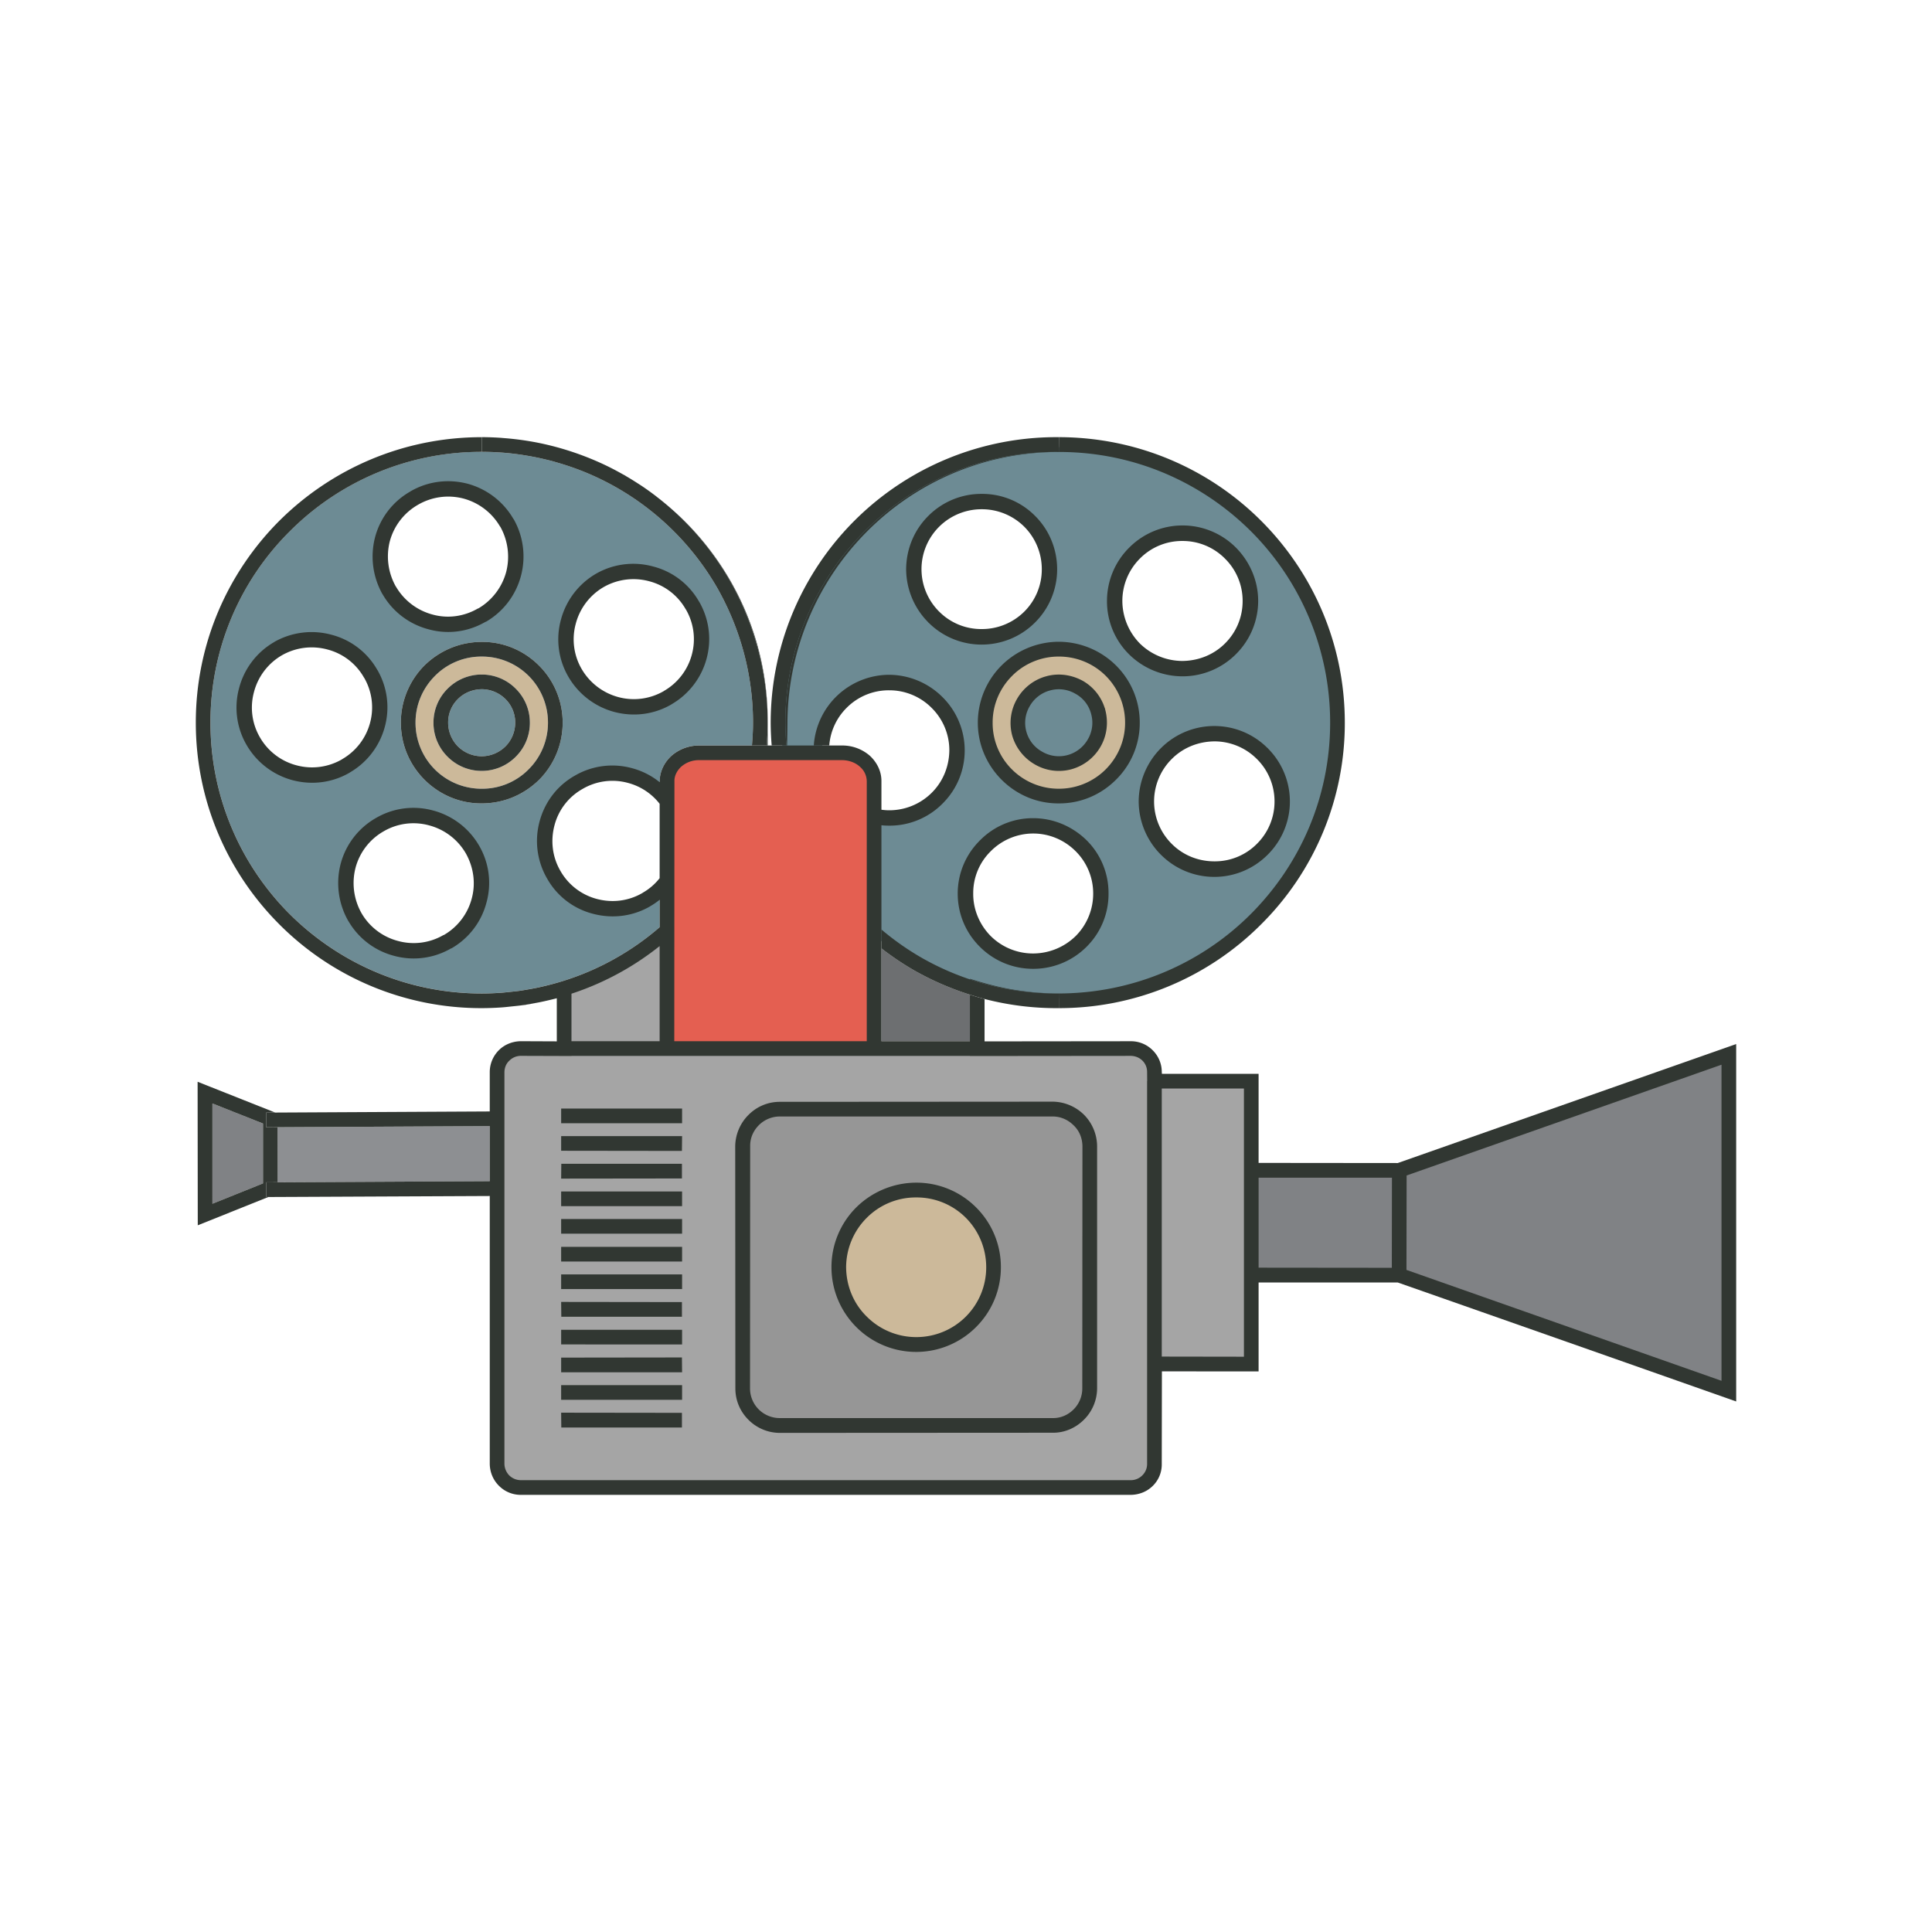 <svg data-bbox="20.27 45.254 159.459 109.493" viewBox="0 0 200 200" height="200" width="200" xmlns="http://www.w3.org/2000/svg" data-type="color">
    <g>
        <path d="M89.452 54.616c-5.394 5.394-8.39 12.567-8.436 20.198-.004.798-.018 1.577-.035 2.346l-.011.511h4.12l.033-.464a7.014 7.014 0 0 1 2.029-4.469 6.98 6.98 0 0 1 4.918-2.053 6.986 6.986 0 0 1 4.91 2.052c1.336 1.336 2.055 3.07 2.054 4.915a6.86 6.86 0 0 1-2.022 4.883c-1.35 1.35-3.095 2.068-4.941 2.054-.118-.005-.546-.12-.802-.188a6.754 6.754 0 0 0-.74-.173l-.532-.056-.442 12.048.186.157c1.001.846 2.637 1.716 4.082 2.483.517.274 1.001.532 1.405.762a28.598 28.598 0 0 0 5.016 2.236l.663.222-.001-.081.328.099c1.498.442 2.854.746 4.148.93 1.395.209 2.817.315 4.223.315 7.662-.015 14.842-2.984 20.216-8.359 5.4-5.4 8.373-12.563 8.373-20.169.001-7.626-2.967-14.795-8.358-20.185-5.428-5.395-12.613-8.357-20.233-8.343-7.624.002-14.781 2.959-20.151 8.329zm5.207 4.304a6.965 6.965 0 0 1 2.037-4.899c1.317-1.317 3.106-2.054 4.926-2.038a6.824 6.824 0 0 1 4.918 2.022 6.908 6.908 0 0 1 2.038 4.93 6.856 6.856 0 0 1-2.023 4.883 6.936 6.936 0 0 1-4.945 2.054 6.885 6.885 0 0 1-4.899-2.039l-.015-.015a6.971 6.971 0 0 1-2.037-4.898zm38.013 24.046a6.864 6.864 0 0 1-2.023 4.883c-1.345 1.345-3.085 2.069-4.929 2.07a6.925 6.925 0 0 1-4.93-2.038 6.975 6.975 0 0 1-2.053-4.918 6.983 6.983 0 0 1 2.052-4.911 6.922 6.922 0 0 1 4.931-2.037 6.882 6.882 0 0 1 4.898 2.037l.016.016a6.884 6.884 0 0 1 2.038 4.898zm-20.785 14.442a6.915 6.915 0 0 1-4.929 2.039 6.9 6.9 0 0 1-4.915-2.023c-1.335-1.335-2.053-3.069-2.053-4.914 0-1.844.724-3.584 2.038-4.899l.124-.124a6.817 6.817 0 0 1 4.805-1.945c1.837 0 3.589.725 4.933 2.041a6.82 6.82 0 0 1 2.02 4.908 6.834 6.834 0 0 1-2.023 4.917zm10.517-42.156c1.865 0 3.616.724 4.93 2.038 1.333 1.361 2.053 3.097 2.054 4.915a6.896 6.896 0 0 1-2.038 4.899 6.938 6.938 0 0 1-4.945 2.054 7.01 7.01 0 0 1-4.919-2.027c-1.327-1.327-2.05-3.075-2.034-4.922a6.888 6.888 0 0 1 2.038-4.903l.016-.016a6.881 6.881 0 0 1 4.898-2.038z" fill="#6D8B94" data-color="1"/>
        <path d="M45.029 69.966a6.814 6.814 0 0 0-2.014 4.834 6.83 6.83 0 0 0 1.999 4.85 6.838 6.838 0 0 0 4.849 1.998 6.749 6.749 0 0 0 4.85-1.998 6.81 6.81 0 0 0 2.013-4.834 6.83 6.83 0 0 0-1.998-4.849 6.839 6.839 0 0 0-4.85-1.999 6.75 6.75 0 0 0-4.849 1.998zm1.301 1.333a4.975 4.975 0 0 1 7.066 0 4.943 4.943 0 0 1 1.456 3.501 4.918 4.918 0 0 1-1.456 3.532 4.957 4.957 0 0 1-3.517 1.472 4.972 4.972 0 0 1-3.548-1.471 4.927 4.927 0 0 1-1.457-3.533c0-1.363.558-2.603 1.456-3.501z" fill="#CCB99A" data-color="2"/>
        <path d="M104.509 69.704a7.167 7.167 0 0 0-2.123 5.097 7.104 7.104 0 0 0 2.108 5.112 7.184 7.184 0 0 0 5.112 2.108 7.177 7.177 0 0 0 5.112-2.108 7.167 7.167 0 0 0 2.123-5.097 7.182 7.182 0 0 0-2.107-5.113 7.185 7.185 0 0 0-5.111-2.108 7.213 7.213 0 0 0-5.114 2.109zm1.111 2.804a4.688 4.688 0 0 1 2.614-2.095l.204-.058c1.155-.312 2.399-.148 3.498.463a4.596 4.596 0 0 1 2.073 2.592l.032.091.022.097c.313 1.22.15 2.464-.455 3.511a4.665 4.665 0 0 1-2.796 2.167 4.594 4.594 0 0 1-3.512-.473 4.66 4.66 0 0 1-2.169-2.8 4.628 4.628 0 0 1 .489-3.495z" fill="#CCB99A" data-color="2"/>
        <path d="M91.246 98.177a29.556 29.556 0 0 0 3.471 2.327 30.06 30.06 0 0 0 5.686 2.465v4.818h-9.157v-9.61z" fill="#8D8F92" data-color="3"/>
        <path d="M91.246 98.177a29.556 29.556 0 0 0 3.471 2.327 30.06 30.06 0 0 0 5.686 2.465v4.818h-9.157v-9.61z" opacity=".15"/>
        <path d="M58.422 108.756l.258-6.301a31.291 31.291 0 0 0 5.681-2.55c1.269-.728 3.236-2.121 4.386-3.033l.557 11.869h31.481v.016l17.114-.016c.461.016.89.19 1.208.509.302.302.493.715.492 1.192l.009.985h-.009l.008.307h9.99l-.019 29.673-9.602.3-.47.259-.041 9.554c0 .477-.058 1.445-.375 1.762a1.713 1.713 0 0 1-1.208.508l-64.801.001a1.783 1.783 0 0 1-1.208-.509 1.821 1.821 0 0 1-.509-1.208v-41.633c.016-.461.191-.89.524-1.192a1.718 1.718 0 0 1 1.208-.509l5.326.016z" fill="#A5A5A5" data-color="4"/>
        <path d="M63.9 99.094a27.916 27.916 0 0 0 4.385-3.114v-3.29a7.232 7.232 0 0 1-1.131.796l-.015.015c-1.782 1.038-3.812 1.239-5.671.743a7.266 7.266 0 0 1-4.509-3.455 7.392 7.392 0 0 1-.758-5.655c.496-1.859 1.673-3.502 3.47-4.524a7.35 7.35 0 0 1 5.671-.744c1.076.28 2.084.81 2.944 1.554v-.532c.015-1.038.48-1.968 1.224-2.65a4.336 4.336 0 0 1 2.835-1.068h5.497c.066-.784.112-1.569.112-2.355 0-4.865-1.271-9.699-3.75-14.038a28.142 28.142 0 0 0-10.263-10.241l-.05-.029a28.535 28.535 0 0 0-3.259-1.6 28.717 28.717 0 0 0-2.966-1.029c-.218-.062-.434-.13-.655-.187-.089-.023-.179-.041-.269-.063a28.524 28.524 0 0 0-2.388-.49l-.114-.019a28.36 28.36 0 0 0-4.221-.333l-.139-.015a27.995 27.995 0 0 0-19.863 8.211 27.824 27.824 0 0 0-8.227 19.816 27.971 27.971 0 0 0 8.212 19.831c5.097 5.067 12.117 8.212 19.863 8.212.678 0 1.344-.029 2.001-.074.287-.02.57-.056.855-.084.358-.036.717-.07 1.068-.119.298-.042.592-.096.887-.147.396-.07.792-.141 1.184-.227.212-.046.423-.097.634-.148a27.87 27.87 0 0 0 1.401-.377 27.61 27.61 0 0 0 6.005-2.571zm-8.102-30.196a8.312 8.312 0 0 1 2.448 5.919 8.36 8.36 0 0 1-2.448 5.918 8.425 8.425 0 0 1-5.934 2.433c-2.308.016-4.401-.929-5.919-2.448a8.315 8.315 0 0 1-2.449-5.92c0-2.293.929-4.4 2.448-5.918a8.425 8.425 0 0 1 5.934-2.432c2.309-.016 4.401.929 5.92 2.448zm-27.254-2.123l.016-.016a7.473 7.473 0 0 1 5.67-.713 7.305 7.305 0 0 1 4.524 3.471l.015.015a7.361 7.361 0 0 1 .728 5.624 7.441 7.441 0 0 1-3.455 4.508l-.015.015c-1.782 1.038-3.811 1.24-5.671.744a7.5 7.5 0 0 1-4.524-3.47 7.349 7.349 0 0 1-.744-5.64 7.426 7.426 0 0 1 3.456-4.538zm21.582-2.712h-.031a7.273 7.273 0 0 1-5.639.744 7.403 7.403 0 0 1-4.54-3.456l-.015-.015a7.577 7.577 0 0 1-.728-5.654 7.35 7.35 0 0 1 3.471-4.493l.015-.015c1.781-1.039 3.811-1.24 5.655-.759a7.5 7.5 0 0 1 4.524 3.47l.015.015.015.015a7.462 7.462 0 0 1 .713 5.64 7.435 7.435 0 0 1-3.455 4.508zm13.541 9.296a7.503 7.503 0 0 1-4.524-3.47 7.341 7.341 0 0 1-.743-5.639 7.475 7.475 0 0 1 3.47-4.555 7.411 7.411 0 0 1 5.671-.713 7.3 7.3 0 0 1 4.524 3.47l.015.015a7.367 7.367 0 0 1 .729 5.625 7.443 7.443 0 0 1-3.456 4.508l-.016.016c-1.78 1.038-3.81 1.239-5.67.743zM46.563 97.871h-.031a7.349 7.349 0 0 1-5.64.743 7.368 7.368 0 0 1-4.525-3.44l-.015-.015a7.563 7.563 0 0 1-.743-5.67 7.39 7.39 0 0 1 3.486-4.508 7.346 7.346 0 0 1 5.639-.744 7.468 7.468 0 0 1 4.555 3.47 7.301 7.301 0 0 1 .729 5.655 7.358 7.358 0 0 1-3.455 4.509z" fill="#6D8B94" data-color="1"/>
        <path fill="#8D8F92" d="M129.59 121.248l15.264-.001v10.585l-14.926.08-.338-10.664z" data-color="3"/>
        <path fill="#8D8F92" d="M28.733 116.689l21.967-.114v5.702l-21.957.113-.01-5.701z" data-color="3"/>
        <path d="M79.472 74.816c-.003.828-.002 1.607.003 2.355h-.103c.061-.784.102-1.57.1-2.355z" fill="#313732" data-color="5"/>
        <path d="M69.466 52.641c.47.412.932.834 1.375 1.274 5.33 5.298 8.645 12.643 8.63 20.746v.155c0-5.113-1.317-10.21-3.967-14.811a29.523 29.523 0 0 0-6.038-7.364z" fill="#313732" data-color="5"/>
        <path d="M50.034 45.254a29.86 29.86 0 0 1-.155 0h.155z" fill="#313732" data-color="5"/>
        <path d="M51.943 104.287c.352-.024.701-.067 1.05-.104-.349.036-.697.08-1.05.104z" fill="#313732" data-color="5"/>
        <path d="M54.31 104.037c-.116.017-.234.023-.35.039.487-.067.969-.149 1.449-.24-.365.07-.729.145-1.099.201z" fill="#313732" data-color="5"/>
        <path d="M109.606 102.844c7.763-.016 14.796-3.145 19.863-8.212 5.082-5.082 8.227-12.069 8.227-19.816a27.972 27.972 0 0 0-8.211-19.832c-5.098-5.066-12.116-8.211-19.878-8.196l.015-1.534c8.165.016 15.571 3.3 20.932 8.661 5.345 5.345 8.661 12.72 8.661 20.901a29.35 29.35 0 0 1-8.677 20.885 29.518 29.518 0 0 1-20.931 8.661l-.001-1.518z" fill="#313732" data-color="5"/>
        <path d="M81.517 74.816c-.004.801-.018 1.583-.035 2.355h-.071a28.077 28.077 0 0 1-.112-2.355c0-4.865 1.255-9.745 3.812-14.099a27.918 27.918 0 0 1 10.365-10.272 27.903 27.903 0 0 1 14.131-3.657c-7.747 0-14.734 3.114-19.801 8.181a28.242 28.242 0 0 0-8.289 19.847z" fill="#313732" data-color="5"/>
        <path d="M120.183 88.486a7.787 7.787 0 0 0 5.537 2.289c1.98 0 3.977-.763 5.503-2.289l.032-.032a7.759 7.759 0 0 0-.016-10.991l.016-.016-.017-.017-.016.016a7.768 7.768 0 0 0-5.504-2.288 7.79 7.79 0 0 0-5.537 2.288 7.867 7.867 0 0 0-2.305 5.52 7.854 7.854 0 0 0 2.288 5.503l.019.017zm1.121-9.92c1.218-1.218 2.809-1.802 4.416-1.819 1.591 0 3.182.617 4.383 1.818l.017.017a6.157 6.157 0 0 1 1.818 4.383 6.144 6.144 0 0 1-1.802 4.367l-.032.032a6.122 6.122 0 0 1-4.4 1.802c-1.591-.001-3.182-.585-4.4-1.803l-.016-.016a6.197 6.197 0 0 1-1.818-4.383 6.21 6.21 0 0 1 1.834-4.398z" fill="#313732" data-color="5"/>
        <path d="M122.404 70.013a7.798 7.798 0 0 0 5.536-2.29l.016-.016a7.778 7.778 0 0 0 2.29-5.503c-.001-1.981-.78-3.961-2.274-5.488l-.032-.032a7.791 7.791 0 0 0-5.536-2.289 7.773 7.773 0 0 0-5.504 2.289l-.016.016a7.773 7.773 0 0 0-2.289 5.504 7.708 7.708 0 0 0 2.289 5.536 7.886 7.886 0 0 0 5.52 2.273zm-.001-1.591a6.315 6.315 0 0 1-4.399-1.802 6.322 6.322 0 0 1-1.818-4.416c0-1.591.617-3.182 1.819-4.384l.016-.016a6.121 6.121 0 0 1 4.399-1.802 6.15 6.15 0 0 1 4.383 1.818l.032.032a6.14 6.14 0 0 1 1.802 4.367 6.154 6.154 0 0 1-1.802 4.368l-.016.016c-1.217 1.218-2.808 1.803-4.416 1.819z" fill="#313732" data-color="5"/>
        <path d="M101.445 86.998l-.016-.016-.016.016.016.016a7.707 7.707 0 0 0-2.286 5.496c0 1.978.746 3.956 2.27 5.48l.032.032a7.767 7.767 0 0 0 5.513 2.27 7.78 7.78 0 0 0 5.511-2.27l.016-.016a7.687 7.687 0 0 0 2.27-5.511 7.686 7.686 0 0 0-2.27-5.512c-1.556-1.523-3.55-2.286-5.528-2.286a7.663 7.663 0 0 0-5.512 2.301zm1.086 9.873c-1.184-1.216-1.8-2.805-1.783-4.377a6.056 6.056 0 0 1 1.8-4.361l.016-.016a6.2 6.2 0 0 1 4.393-1.832c1.588 0 3.177.616 4.393 1.832a6.15 6.15 0 0 1 1.816 4.377 6.203 6.203 0 0 1-1.8 4.393 6.316 6.316 0 0 1-4.409 1.816 6.21 6.21 0 0 1-4.393-1.799l-.033-.033z" fill="#313732" data-color="5"/>
        <path d="M101.379 101.62c1.318.388 2.665.713 4.075.914 1.349.202 2.727.31 4.152.31a28.107 28.107 0 0 1-9.203-1.46v-.059l.976.295z" fill="#313732" data-color="5"/>
        <path d="M101.611 66.728c2.013 0 4.01-.763 5.536-2.289l.016-.016a7.759 7.759 0 0 0 2.273-5.487c0-2.013-.763-4.01-2.273-5.52l-.017-.017a7.691 7.691 0 0 0-5.519-2.272 7.737 7.737 0 0 0-5.52 2.272l-.016.016c-1.526 1.526-2.272 3.506-2.288 5.504a7.851 7.851 0 0 0 2.289 5.503l-.016.016.016.016.016-.016a7.767 7.767 0 0 0 5.503 2.29zm-4.4-3.426a6.197 6.197 0 0 1-1.818-4.383c0-1.591.617-3.182 1.818-4.383l.016-.016a6.225 6.225 0 0 1 4.4-1.803 6.221 6.221 0 0 1 4.399 1.802l.017.017a6.22 6.22 0 0 1 1.803 4.4 6.148 6.148 0 0 1-1.802 4.367l-.016.016a6.218 6.218 0 0 1-4.4 1.801 6.125 6.125 0 0 1-4.4-1.803l-.017-.015z" fill="#313732" data-color="5"/>
        <path d="M92.04 69.854a7.87 7.87 0 0 1 5.52 2.304l.033.033a7.76 7.76 0 0 1 2.273 5.488c0 1.98-.746 3.961-2.273 5.487l-.032.032a7.699 7.699 0 0 1-5.52 2.273 7.735 7.735 0 0 1-.861-.046v-1.611c.286.039.574.066.861.066a6.222 6.222 0 0 0 4.4-1.803l.032-.032c1.201-1.201 1.785-2.792 1.802-4.367a6.147 6.147 0 0 0-1.803-4.368l-.033-.033a6.161 6.161 0 0 0-4.383-1.818 6.137 6.137 0 0 0-4.415 1.818 6.152 6.152 0 0 0-1.796 3.897h-1.602a7.848 7.848 0 0 1 7.797-7.32z" fill="#313732" data-color="5"/>
        <path d="M105.299 72.321a4.997 4.997 0 0 0-.527 3.781 5.044 5.044 0 0 0 2.34 3.022 4.948 4.948 0 0 0 3.796.511 5.023 5.023 0 0 0 3.021-2.34c.636-1.1.837-2.447.496-3.78l-.046-.201-.015-.015a4.972 4.972 0 0 0-2.247-2.804c-1.116-.62-2.463-.852-3.78-.496l-.217.062a5.03 5.03 0 0 0-2.821 2.26zm3.424-.852a3.396 3.396 0 0 1 2.619.357 3.324 3.324 0 0 1 1.611 2.076l.031.124a3.364 3.364 0 0 1-.372 2.51 3.466 3.466 0 0 1-2.092 1.627 3.413 3.413 0 0 1-2.65-.357 3.39 3.39 0 0 1-1.627-2.091 3.391 3.391 0 0 1 .357-2.619 3.44 3.44 0 0 1 2.123-1.627z" fill="#313732" data-color="5"/>
        <path d="M103.688 68.882a8.358 8.358 0 0 0-2.464 5.934c0 2.293.945 4.384 2.463 5.903 1.519 1.519 3.61 2.464 5.918 2.448 2.309.016 4.4-.93 5.919-2.448a8.248 8.248 0 0 0 2.463-5.903c0-2.324-.929-4.4-2.448-5.918a8.45 8.45 0 0 0-5.934-2.463 8.43 8.43 0 0 0-5.917 2.447zm1.084 1.084a6.79 6.79 0 0 1 4.849-1.999c1.891.001 3.61.76 4.85 1.999a6.844 6.844 0 0 1 1.999 4.85c0 1.89-.775 3.594-2.014 4.834a6.837 6.837 0 0 1-4.849 1.999 6.846 6.846 0 0 1-4.85-1.999 6.752 6.752 0 0 1-1.999-4.85c0-1.889.774-3.594 2.014-4.834z" fill="#313732" data-color="5"/>
        <path d="M49.879 46.773a27.587 27.587 0 0 1 4.361.347 28.36 28.36 0 0 0-4.221-.333l-.14-.014z" fill="#313732" data-color="5"/>
        <path d="M57.665 47.879c-.218-.062-.434-.13-.655-.187.22.058.437.124.655.187z" fill="#313732" data-color="5"/>
        <path d="M52.72 102.685c.358-.036.717-.07 1.068-.119-.354.05-.711.083-1.068.119z" fill="#313732" data-color="5"/>
        <path d="M60.654 48.917a.558.558 0 0 0-.023-.009l.023.009z" fill="#313732" data-color="5"/>
        <path d="M69.512 72.917l.016-.016a7.795 7.795 0 0 0 3.617-4.718 7.714 7.714 0 0 0-.763-5.887l-.016-.016a7.64 7.64 0 0 0-4.735-3.632 7.754 7.754 0 0 0-5.935.746 7.822 7.822 0 0 0-3.632 4.768 7.691 7.691 0 0 0 .778 5.902 7.849 7.849 0 0 0 4.735 3.632c1.946.518 4.071.307 5.935-.779zm-.777-1.394l-.016.016a6.18 6.18 0 0 1-4.736.616 6.272 6.272 0 0 1-3.762-2.886 6.118 6.118 0 0 1-.617-4.703 6.212 6.212 0 0 1 2.887-3.794 6.218 6.218 0 0 1 4.718-.6 6.11 6.11 0 0 1 3.778 2.903l.017.017a6.12 6.12 0 0 1 .616 4.67 6.165 6.165 0 0 1-2.885 3.761z" fill="#313732" data-color="5"/>
        <path d="M46.738 98.171a7.71 7.71 0 0 0 3.617-4.719 7.646 7.646 0 0 0-.763-5.92 7.816 7.816 0 0 0-4.768-3.632 7.693 7.693 0 0 0-5.903.778 7.735 7.735 0 0 0-3.649 4.719 7.913 7.913 0 0 0 .778 5.935l.016.016a7.71 7.71 0 0 0 4.736 3.601 7.694 7.694 0 0 0 5.903-.778h.033zm1.476-9.843c.843 1.492 1.037 3.178.616 4.703a6.17 6.17 0 0 1-2.886 3.762c-.016.016-.033 0-.033 0a6.12 6.12 0 0 1-4.704.616 6.17 6.17 0 0 1-3.778-2.87 6.342 6.342 0 0 1-.617-4.735 6.166 6.166 0 0 1 2.903-3.746 6.113 6.113 0 0 1 4.703-.617 6.227 6.227 0 0 1 3.796 2.887z" fill="#313732" data-color="5"/>
        <path d="M50.302 64.367a7.79 7.79 0 0 0 3.618-4.72 7.818 7.818 0 0 0-.747-5.906l-.016-.016-.016-.016a7.85 7.85 0 0 0-4.737-3.634c-1.931-.503-4.056-.293-5.921.795l-.016.016a7.695 7.695 0 0 0-3.634 4.705 7.938 7.938 0 0 0 .762 5.92l.016.016a7.753 7.753 0 0 0 4.753 3.618c1.93.535 4.04.308 5.905-.779h.033zm1.494-9.831a6.367 6.367 0 0 1 .6 4.688 6.275 6.275 0 0 1-2.887 3.764h-.032c-1.476.859-3.164 1.054-4.689.632a6.245 6.245 0 0 1-3.796-2.887l-.016-.016a6.346 6.346 0 0 1-.617-4.705 6.207 6.207 0 0 1 2.92-3.763A6.22 6.22 0 0 1 48 51.616a6.274 6.274 0 0 1 3.763 2.887l.017.017.016.016z" fill="#313732" data-color="5"/>
        <path d="M63.916 50.522l.024.015-.05-.029.026.014z" fill="#313732" data-color="5"/>
        <path d="M28.369 66.474a7.76 7.76 0 0 0-3.616 4.751 7.69 7.69 0 0 0 .779 5.903 7.843 7.843 0 0 0 4.735 3.632c1.946.519 4.07.308 5.935-.779l.016-.016a7.79 7.79 0 0 0 3.616-4.719 7.707 7.707 0 0 0-.762-5.886l-.016-.016a7.644 7.644 0 0 0-4.735-3.633 7.827 7.827 0 0 0-5.935.746l-.017.017zm-1.459 9.86a6.112 6.112 0 0 1-.616-4.703 6.21 6.21 0 0 1 2.886-3.795 6.225 6.225 0 0 1 4.719-.6 6.105 6.105 0 0 1 3.778 2.903l.016.016a6.116 6.116 0 0 1 .616 4.67 6.166 6.166 0 0 1-2.886 3.762l-.016.016a6.176 6.176 0 0 1-4.734.617 6.168 6.168 0 0 1-3.763-2.886z" fill="#313732" data-color="5"/>
        <path d="M55.798 68.898c-1.519-1.519-3.611-2.464-5.919-2.448-2.324 0-4.4.929-5.934 2.432a8.363 8.363 0 0 0-2.448 5.918c0 2.324.93 4.401 2.449 5.92 1.518 1.518 3.61 2.463 5.919 2.448 2.323 0 4.4-.929 5.934-2.433a8.364 8.364 0 0 0 2.448-5.918 8.32 8.32 0 0 0-2.449-5.919zm-12.783 5.903c0-1.89.774-3.595 2.014-4.834a6.746 6.746 0 0 1 4.849-1.998 6.835 6.835 0 0 1 4.85 1.999 6.838 6.838 0 0 1 1.998 4.849 6.81 6.81 0 0 1-2.013 4.834 6.745 6.745 0 0 1-4.85 1.998 6.83 6.83 0 0 1-4.849-1.998 6.842 6.842 0 0 1-1.999-4.85z" fill="#313732" data-color="5"/>
        <path d="M49.879 71.346a3.521 3.521 0 0 1 2.448 1.023 3.416 3.416 0 0 1 1.007 2.432c0 .96-.387 1.844-1.007 2.464a3.526 3.526 0 0 1-2.448 1.023 3.502 3.502 0 0 1-2.479-1.022 3.49 3.49 0 0 1-1.008-2.465 3.382 3.382 0 0 1 1.007-2.432c.636-.637 1.504-1.008 2.48-1.023z" fill="#6D8B94" data-color="1"/>
        <path d="M46.33 71.299a4.94 4.94 0 0 0-1.456 3.501 4.923 4.923 0 0 0 1.457 3.533 4.972 4.972 0 0 0 3.548 1.471 4.953 4.953 0 0 0 3.517-1.472 4.922 4.922 0 0 0 1.456-3.532 4.942 4.942 0 0 0-1.456-3.501 4.957 4.957 0 0 0-3.518-1.472 4.973 4.973 0 0 0-3.548 1.472zm.062 3.501a3.382 3.382 0 0 1 1.007-2.432c.635-.635 1.503-1.006 2.48-1.022a3.521 3.521 0 0 1 2.448 1.023 3.416 3.416 0 0 1 1.007 2.432c0 .96-.387 1.844-1.007 2.464a3.526 3.526 0 0 1-2.448 1.023 3.502 3.502 0 0 1-2.479-1.022 3.495 3.495 0 0 1-1.008-2.466z" fill="#313732" data-color="5"/>
        <path fill="#8D8F92" d="M178.887 109.293l.121 34.629-34.154-12.09-.275-10.489 34.308-12.05z" data-color="3"/>
        <path fill="#8D8F92" d="M21.99 124.612v-10.381l5.238 2.077-.001 6.197-5.237 2.107z" data-color="3"/>
        <path d="M27.552 115.177l.934-.005-.22-.088-7.809-3.099.016 14.858 7.308-2.929-.227.001-.001-1.519 1.191-.006-.011-5.702-1.18.006-.001-1.517zm-.325 7.328l-5.237 2.107-.001-10.381 5.238 2.077v6.197z" fill="#313732" data-color="5"/>
        <path d="M77.841 77.171c.066-.784.112-1.569.112-2.355 0-4.865-1.271-9.699-3.75-14.038A28.142 28.142 0 0 0 63.94 50.537l-.024-.015-.026-.014a28.535 28.535 0 0 0-3.259-1.6 28.717 28.717 0 0 0-2.966-1.029c-.218-.063-.435-.129-.655-.187-.089-.023-.179-.041-.269-.063a27.753 27.753 0 0 0-2.388-.49l-.114-.019a27.45 27.45 0 0 0-4.361-.347v-1.519c.62 0 1.238.023 1.853.062.134.008.268.022.402.033a29.86 29.86 0 0 1 3.539.48l.044.008c1.242.25 2.461.58 3.653.982l.132.045c1.186.407 2.344.885 3.466 1.435.022.011.043.023.065.033.49.242.971.501 1.447.769.064.036.131.067.195.104.068.039.132.084.199.123.395.231.784.472 1.167.721.115.075.232.146.346.222.466.311.922.637 1.37.975.117.088.23.181.346.271a29.217 29.217 0 0 1 1.363 1.126 29.543 29.543 0 0 1 6.039 7.363 29.624 29.624 0 0 1 3.967 14.811c.002.786-.039 1.571-.1 2.355h-1.53z" fill="#313732" data-color="5"/>
        <path d="M100.403 102.968a30.032 30.032 0 0 1-5.686-2.465 29.515 29.515 0 0 1-3.471-2.327v-1.953a28.175 28.175 0 0 0 4.23 2.963 28.129 28.129 0 0 0 14.13 3.657l.001 1.519a29.561 29.561 0 0 1-7.685-.948 28.15 28.15 0 0 1-1.519-.446z" fill="#313732" data-color="5"/>
        <path d="M109.606 46.788a27.893 27.893 0 0 0-14.131 3.657A27.925 27.925 0 0 0 85.11 60.717a27.813 27.813 0 0 0-3.812 14.099c0 .786.045 1.571.112 2.355h-1.525a29.443 29.443 0 0 1-.105-2.355 29.556 29.556 0 0 1 4.013-14.858 29.52 29.52 0 0 1 10.922-10.83 29.594 29.594 0 0 1 14.905-3.873l-.014 1.533z" fill="#313732" data-color="5"/>
        <path d="M87.892 78.032c.697.016 1.893 1.195 2.342 1.613.449.388 0 2.24 0 2.828l.707 26.163-21.845-.347.051-27.551c-.016-.573.71-1.776 1.128-2.163.48-.419 1.759-.85 2.471-.851l15.146.308z" fill="#E45F51" data-color="6"/>
        <path fill="#313732" d="M70.609 114.758v1.518H58.09v-1.518h12.519z" data-color="5"/>
        <path fill="#313732" d="M58.09 117.609h12.519l-.016 1.534-12.503-.016v-1.518z" data-color="5"/>
        <path fill="#313732" d="M58.105 120.475l12.488.001v1.518l-12.503.015.015-1.534z" data-color="5"/>
        <path fill="#313732" d="M70.608 123.342v1.518H58.09v-1.518h12.518z" data-color="5"/>
        <path fill="#313732" d="M70.609 126.192v1.518H58.09v-1.518h12.519z" data-color="5"/>
        <path fill="#313732" d="M70.609 129.074v1.519H58.09v-1.519h12.519z" data-color="5"/>
        <path fill="#313732" d="M70.609 131.925v1.519H58.09v-1.519h12.519z" data-color="5"/>
        <path fill="#313732" d="M70.594 136.31H58.106l-.016-1.535 12.503.016.001 1.519z" data-color="5"/>
        <path fill="#313732" d="M70.609 137.658v1.518H58.09v-1.518h12.519z" data-color="5"/>
        <path fill="#313732" d="M70.609 142.058H58.09v-1.519l12.503-.016.016 1.535z" data-color="5"/>
        <path fill="#313732" d="M70.609 143.39v1.518H58.09v-1.518h12.519z" data-color="5"/>
        <path fill="#313732" d="M70.593 147.775H58.106l-.016-1.534 12.503.016v1.518z" data-color="5"/>
        <g opacity=".3">
            <path opacity=".3" d="M27.228 116.308l-.001 6.197-5.237 2.107v-10.381l5.238 2.077z"/>
            <path d="M108.391 115.015c.837 0 2.641.207 3.199.765.573.542 1.171 2.768 1.187 3.621l.163 23.789c0 .837-.486 2.699-1.044 3.257-.558.558-1.717.878-2.57.862l-28.351.436c-.867.001-2.435-.497-2.993-1.055-.557-.557-.844-1.945-.844-2.782l-.461-24.836c-.015-.851.865-2.431 1.423-2.988.558-.558 1.221-1.205 2.057-1.206l28.234.137z" opacity=".3"/>
            <path opacity=".3" d="M144.854 121.247l34.033-11.954.121 34.629-34.154-12.09-14.926.08-.338-10.664 15.264-.001z"/>
            <path d="M100.403 102.968v4.818h-9.157v-9.609a29.556 29.556 0 0 0 3.471 2.327 30.028 30.028 0 0 0 5.686 2.464z" opacity=".3"/>
        </g>
        <path d="M77.643 143.731l.015-25.085c-.015-.851.341-1.611.899-2.169a3.075 3.075 0 0 1 2.169-.899l28.261.001c.837 0 1.595.356 2.153.914.573.542.899 1.302.914 2.154l-.016 25.084a3.07 3.07 0 0 1-.898 2.17c-.558.558-1.317.914-2.169.898H80.742a3.086 3.086 0 0 1-2.2-.898 3.071 3.071 0 0 1-.899-2.17zm3.083-29.67c-1.27 0-2.401.511-3.238 1.348a4.664 4.664 0 0 0-1.379 3.238l.016 25.084c0 1.27.511 2.401 1.347 3.238a4.594 4.594 0 0 0 3.254 1.363l28.244-.016c1.255.015 2.402-.511 3.238-1.348a4.595 4.595 0 0 0 1.364-3.254v-25.069a4.673 4.673 0 0 0-1.348-3.238 4.689 4.689 0 0 0-3.254-1.364l-28.244.018z" fill="#313732" data-color="5"/>
        <path d="M94.856 138.981a7.799 7.799 0 0 1-5.528-2.288c-1.436-1.403-2.288-3.357-2.305-5.511a7.834 7.834 0 0 1 2.305-5.512 7.704 7.704 0 0 1 5.511-2.271 7.745 7.745 0 0 1 5.545 2.271 7.8 7.8 0 0 1 2.271 5.512 7.754 7.754 0 0 1-2.288 5.527 7.807 7.807 0 0 1-5.511 2.272z" fill="#CCB99A" data-color="2"/>
        <path d="M94.857 122.428a8.87 8.87 0 0 0-6.213 2.556 8.72 8.72 0 0 0-2.571 6.198c0 2.417.991 4.616 2.572 6.197a8.761 8.761 0 0 0 6.198 2.572 8.756 8.756 0 0 0 6.197-2.572 8.722 8.722 0 0 0 2.572-6.197 8.71 8.71 0 0 0-2.557-6.182 8.724 8.724 0 0 0-6.198-2.572zm7.235 8.753a7.197 7.197 0 0 1-2.123 5.128 7.239 7.239 0 0 1-5.113 2.107 7.232 7.232 0 0 1-5.128-2.123c-1.332-1.301-2.122-3.114-2.138-5.113a7.268 7.268 0 0 1 2.138-5.114 7.151 7.151 0 0 1 5.113-2.107 7.185 7.185 0 0 1 5.144 2.107 7.251 7.251 0 0 1 2.107 5.115z" fill="#313732" data-color="5"/>
        <path d="M28.931 53.9c-5.361 5.361-8.661 12.751-8.661 20.901 0 8.18 3.316 15.555 8.66 20.9a29.482 29.482 0 0 0 20.932 8.661c.698 0 1.391-.027 2.08-.075.352-.024.701-.067 1.05-.104.323-.034.647-.063.967-.107.487-.067.969-.149 1.449-.24.134-.025.269-.047.403-.074a39.28 39.28 0 0 0 1.829-.423v4.462l-3.734-.016c-.883.016-1.689.356-2.262.93a3.208 3.208 0 0 0-.945 2.247v4.095l-22.213.115-.934.005v1.518l1.18-.006 21.967-.114v5.702l-21.956.114-1.191.006.001 1.519.227-.001 22.92-.105v27.746c.015.882.371 1.673.945 2.246a3.166 3.166 0 0 0 2.246.945h63.183c.883-.015 1.689-.356 2.262-.929a3.094 3.094 0 0 0 .929-2.262l.015-9.591 10.009.001v-9.204l14.406.001c11.678 4.096 23.371 8.206 35.034 12.317v-36.999l-35.034 12.317-14.406-.014v-9.22l-10.008.001-.015-.201c0-.868-.357-1.658-.93-2.231a3.164 3.164 0 0 0-2.247-.945l-15.168.016v-4.387a30.404 30.404 0 0 1-1.519-.446v4.818h-9.157V80.892c.016-1.038-.465-1.983-1.208-2.665a4.328 4.328 0 0 0-2.819-1.053H72.344a4.34 4.34 0 0 0-2.835 1.068c-.744.682-1.208 1.612-1.224 2.65v.08a7.673 7.673 0 0 0-2.85-1.448 7.702 7.702 0 0 0-5.944.78c-1.883 1.071-3.117 2.793-3.636 4.741a7.744 7.744 0 0 0 .795 5.926 7.612 7.612 0 0 0 4.726 3.621c1.948.519 4.075.309 5.943-.779l.016-.016c.341-.193.652-.415.95-.651v2.837a27.916 27.916 0 0 1-4.385 3.114 27.71 27.71 0 0 1-6.007 2.573c-.463.138-.93.263-1.401.377-.211.051-.422.102-.634.148-.392.085-.787.159-1.184.227-.295.051-.589.105-.887.147-.354.049-.711.083-1.068.119-.285.029-.569.064-.855.084-.663.047-1.33.074-2.001.074-7.747 0-14.766-3.146-19.863-8.212a27.98 27.98 0 0 1-8.212-19.831 27.828 27.828 0 0 1 8.227-19.816 27.99 27.99 0 0 1 19.863-8.211v-1.519c-8.18-.002-15.586 3.313-20.947 8.643zm36.082 27.148a6.137 6.137 0 0 1 3.272 2.16v7.702a6.008 6.008 0 0 1-1.745 1.504l-.016.016c-1.494.877-3.183 1.038-4.726.632a6.128 6.128 0 0 1-3.783-2.906c-.861-1.478-1.024-3.167-.617-4.708a6.07 6.07 0 0 1 2.89-3.767 6.108 6.108 0 0 1 4.725-.633zm24.714 26.738H69.802l.016-26.912c-.016-.573.279-1.116.697-1.503a2.766 2.766 0 0 1 1.828-.682l14.874.001c.697.016 1.348.264 1.797.681a2 2 0 0 1 .713 1.518v26.897zm55.87 23.674l.016-9.776 32.598-11.466v32.722l-32.614-11.48zm-15.307-.232v-9.312h13.804l-.013 9.326-13.791-.014zm-10.025 9.205v-27.751h8.506v27.764l-8.506-.013zm-61.106-31.114v-.015h41.244v.015l16.686-.016c.45.015.868.186 1.178.496.294.294.48.697.48 1.162l.009.961h-.009v39.632c0 .465-.186.868-.496 1.177a1.676 1.676 0 0 1-1.177.496H53.892a1.735 1.735 0 0 1-1.178-.496 1.778 1.778 0 0 1-.496-1.178V110.96c.015-.45.186-.868.511-1.162a1.677 1.677 0 0 1 1.178-.496l5.252.017zm0-6.451a29.26 29.26 0 0 0 5.5-2.457 29.464 29.464 0 0 0 3.626-2.473v9.848h-9.126v-4.918z" fill="#313732" data-color="5"/>
    </g>
</svg>
